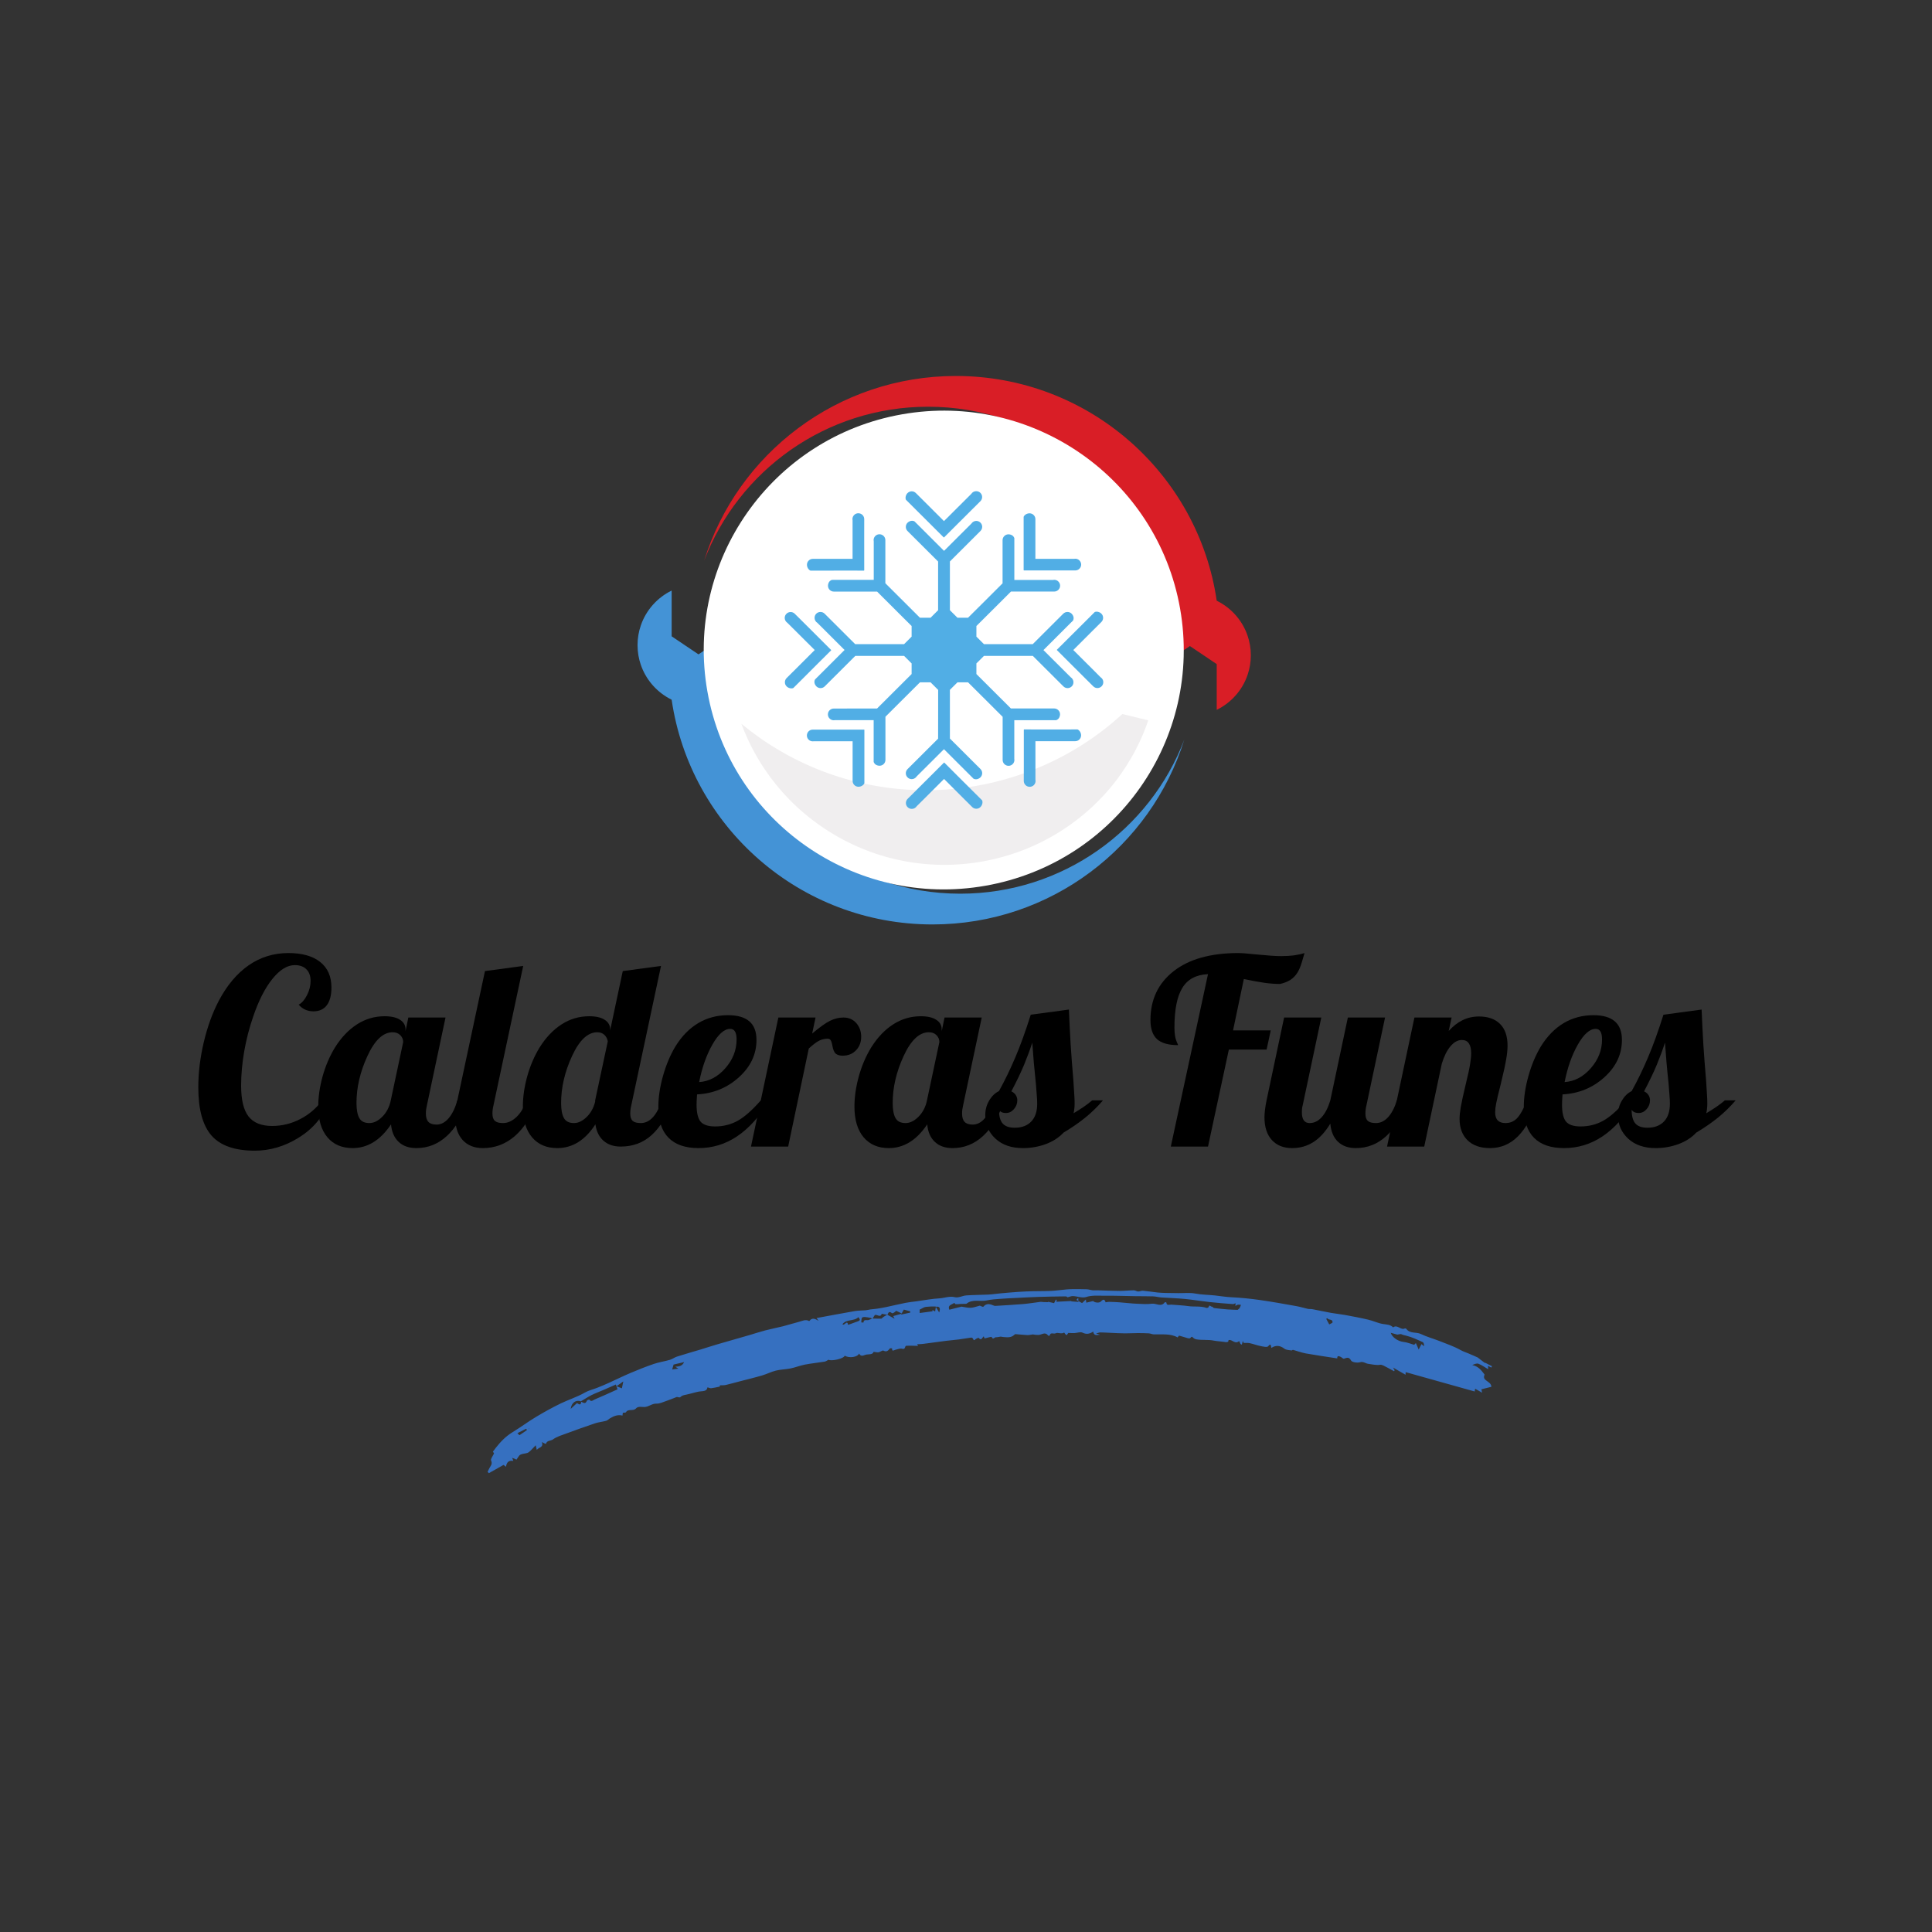 <?xml version="1.0" encoding="UTF-8" standalone="yes"?>
<svg xmlns="http://www.w3.org/2000/svg" xmlns:xlink="http://www.w3.org/1999/xlink" width="500" zoomAndPan="magnify" viewBox="0 0 375 375" height="500" preserveAspectRatio="xMidYMid meet" version="1.0">
  <rect x="0" y="0" width="375" height="375" fill="#333333" stroke="none"/>
  <defs>
    <g/>
    <clipPath id="d0c1a3d486">
      <path d="M 94 250 L 290 250 L 290 286 L 94 286 Z M 94 250 " clip-rule="nonzero"/>
    </clipPath>
    <clipPath id="f7cb9096f1">
      <path d="M 93.145 256.008 L 288.645 246.105 L 290.164 276.066 L 94.664 285.969 Z M 93.145 256.008 " clip-rule="nonzero"/>
    </clipPath>
    <clipPath id="5abd8d240b">
      <path d="M 93.145 256.008 L 288.645 246.105 L 290.164 276.066 L 94.664 285.969 Z M 93.145 256.008 " clip-rule="nonzero"/>
    </clipPath>
    <clipPath id="3de2a8c6ee">
      <path d="M 201 165.117 L 203 165.117 L 203 166 L 201 166 Z M 201 165.117 " clip-rule="nonzero"/>
    </clipPath>
    <clipPath id="d9340ec8d7">
      <path d="M 202.148 165.316 C 202.02 165.375 201.887 165.43 201.754 165.492 C 201.887 165.43 202.02 165.375 202.148 165.312 C 202.148 165.312 202.148 165.312 202.148 165.316 " clip-rule="nonzero"/>
    </clipPath>
    <clipPath id="afe59cee53">
      <path d="M 202.242 165.379 L 201.906 165.117 L 201.672 165.422 L 202.004 165.68 Z M 202.242 165.379 " clip-rule="nonzero"/>
    </clipPath>
    <clipPath id="c036b0914c">
      <path d="M 136 72.973 L 242.891 72.973 L 242.891 138 L 136 138 Z M 136 72.973 " clip-rule="nonzero"/>
    </clipPath>
    <clipPath id="3000819a93">
      <path d="M 123.746 114 L 230 114 L 230 179.434 L 123.746 179.434 Z M 123.746 114 " clip-rule="nonzero"/>
    </clipPath>
    <linearGradient x1="-0.002" gradientTransform="matrix(-0.235, 0.3, -0.301, -0.234, 202.073, 165.252)" y1="0" x2="1.009" gradientUnits="userSpaceOnUse" y2="0" id="b76d5efe3e">
      <stop stop-opacity="1" stop-color="rgb(22.78%, 66.699%, 32.819%)" offset="0"/>
      <stop stop-opacity="1" stop-color="rgb(22.939%, 66.745%, 32.658%)" offset="0.031"/>
      <stop stop-opacity="1" stop-color="rgb(23.141%, 66.945%, 32.349%)" offset="0.062"/>
      <stop stop-opacity="1" stop-color="rgb(23.341%, 67.148%, 32.15%)" offset="0.078"/>
      <stop stop-opacity="1" stop-color="rgb(23.499%, 67.348%, 31.95%)" offset="0.094"/>
      <stop stop-opacity="1" stop-color="rgb(23.553%, 67.499%, 31.744%)" offset="0.109"/>
      <stop stop-opacity="1" stop-color="rgb(23.753%, 67.499%, 31.544%)" offset="0.125"/>
      <stop stop-opacity="1" stop-color="rgb(23.9%, 67.537%, 31.348%)" offset="0.141"/>
      <stop stop-opacity="1" stop-color="rgb(23.9%, 67.653%, 31.192%)" offset="0.148"/>
      <stop stop-opacity="1" stop-color="rgb(23.9%, 67.766%, 30.988%)" offset="0.156"/>
      <stop stop-opacity="1" stop-color="rgb(23.952%, 67.853%, 30.743%)" offset="0.172"/>
      <stop stop-opacity="1" stop-color="rgb(24.152%, 68.053%, 30.547%)" offset="0.188"/>
      <stop stop-opacity="1" stop-color="rgb(24.358%, 68.199%, 30.345%)" offset="0.203"/>
      <stop stop-opacity="1" stop-color="rgb(24.557%, 68.257%, 30.199%)" offset="0.219"/>
      <stop stop-opacity="1" stop-color="rgb(24.699%, 68.457%, 30.135%)" offset="0.234"/>
      <stop stop-opacity="1" stop-color="rgb(24.699%, 68.66%, 29.935%)" offset="0.25"/>
      <stop stop-opacity="1" stop-color="rgb(24.76%, 68.86%, 29.799%)" offset="0.266"/>
      <stop stop-opacity="1" stop-color="rgb(24.96%, 68.999%, 29.732%)" offset="0.281"/>
      <stop stop-opacity="1" stop-color="rgb(25.099%, 69.063%, 29.532%)" offset="0.312"/>
      <stop stop-opacity="1" stop-color="rgb(25.168%, 69.263%, 29.33%)" offset="0.328"/>
      <stop stop-opacity="1" stop-color="rgb(25.368%, 69.398%, 29.131%)" offset="0.344"/>
      <stop stop-opacity="1" stop-color="rgb(25.574%, 69.473%, 28.925%)" offset="0.359"/>
      <stop stop-opacity="1" stop-color="rgb(25.774%, 69.673%, 28.725%)" offset="0.375"/>
      <stop stop-opacity="1" stop-color="rgb(25.97%, 69.8%, 28.526%)" offset="0.391"/>
      <stop stop-opacity="1" stop-color="rgb(26.17%, 69.876%, 28.326%)" offset="0.406"/>
      <stop stop-opacity="1" stop-color="rgb(26.299%, 70.076%, 28.125%)" offset="0.422"/>
      <stop stop-opacity="1" stop-color="rgb(26.373%, 70.274%, 27.925%)" offset="0.438"/>
      <stop stop-opacity="1" stop-color="rgb(26.575%, 70.474%, 27.74%)" offset="0.453"/>
      <stop stop-opacity="1" stop-color="rgb(26.781%, 70.599%, 27.589%)" offset="0.469"/>
      <stop stop-opacity="1" stop-color="rgb(26.981%, 70.599%, 27.414%)" offset="0.484"/>
      <stop stop-opacity="1" stop-color="rgb(27.1%, 70.599%, 27.231%)" offset="0.492"/>
      <stop stop-opacity="1" stop-color="rgb(27.18%, 70.68%, 27.034%)" offset="0.5"/>
      <stop stop-opacity="1" stop-color="rgb(27.38%, 70.88%, 26.817%)" offset="0.516"/>
      <stop stop-opacity="1" stop-color="rgb(27.499%, 70.999%, 26.611%)" offset="0.531"/>
      <stop stop-opacity="1" stop-color="rgb(27.499%, 71.083%, 26.411%)" offset="0.547"/>
      <stop stop-opacity="1" stop-color="rgb(27.53%, 71.283%, 26.257%)" offset="0.562"/>
      <stop stop-opacity="1" stop-color="rgb(27.637%, 71.399%, 26.114%)" offset="0.578"/>
      <stop stop-opacity="1" stop-color="rgb(27.847%, 71.399%, 25.864%)" offset="0.594"/>
      <stop stop-opacity="1" stop-color="rgb(28.087%, 71.399%, 25.61%)" offset="0.602"/>
      <stop stop-opacity="1" stop-color="rgb(28.195%, 71.494%, 25.407%)" offset="0.609"/>
      <stop stop-opacity="1" stop-color="rgb(28.291%, 71.693%, 25.203%)" offset="0.625"/>
      <stop stop-opacity="1" stop-color="rgb(28.491%, 71.893%, 25.005%)" offset="0.641"/>
      <stop stop-opacity="1" stop-color="rgb(28.6%, 72.093%, 24.805%)" offset="0.656"/>
      <stop stop-opacity="1" stop-color="rgb(28.693%, 72.198%, 24.605%)" offset="0.672"/>
      <stop stop-opacity="1" stop-color="rgb(28.893%, 72.198%, 24.405%)" offset="0.688"/>
      <stop stop-opacity="1" stop-color="rgb(28.999%, 72.273%, 24.199%)" offset="0.703"/>
      <stop stop-opacity="1" stop-color="rgb(29.048%, 72.424%, 23.999%)" offset="0.719"/>
      <stop stop-opacity="1" stop-color="rgb(29.248%, 72.601%, 23.798%)" offset="0.75"/>
      <stop stop-opacity="1" stop-color="rgb(29.399%, 72.801%, 23.596%)" offset="0.758"/>
      <stop stop-opacity="1" stop-color="rgb(29.504%, 72.899%, 23.393%)" offset="0.766"/>
      <stop stop-opacity="1" stop-color="rgb(29.704%, 72.899%, 23.193%)" offset="0.781"/>
      <stop stop-opacity="1" stop-color="rgb(29.903%, 73.003%, 23.099%)" offset="0.797"/>
      <stop stop-opacity="1" stop-color="rgb(30.103%, 73.203%, 23.047%)" offset="0.812"/>
      <stop stop-opacity="1" stop-color="rgb(30.254%, 73.299%, 22.806%)" offset="0.844"/>
      <stop stop-opacity="1" stop-color="rgb(30.409%, 73.299%, 22.54%)" offset="0.859"/>
      <stop stop-opacity="1" stop-color="rgb(30.667%, 73.412%, 22.432%)" offset="0.875"/>
      <stop stop-opacity="1" stop-color="rgb(30.922%, 73.611%, 22.388%)" offset="0.883"/>
      <stop stop-opacity="1" stop-color="rgb(31.126%, 73.7%, 22.272%)" offset="0.891"/>
      <stop stop-opacity="1" stop-color="rgb(31.316%, 73.817%, 22.083%)" offset="0.906"/>
      <stop stop-opacity="1" stop-color="rgb(31.514%, 74.017%, 21.884%)" offset="0.922"/>
      <stop stop-opacity="1" stop-color="rgb(31.77%, 74.1%, 21.684%)" offset="0.938"/>
      <stop stop-opacity="1" stop-color="rgb(32.101%, 74.159%, 21.538%)" offset="0.969"/>
      <stop stop-opacity="1" stop-color="rgb(32.394%, 74.359%, 21.338%)" offset="1"/>
    </linearGradient>
  </defs>
  <g fill="#000000" fill-opacity="1">
    <g transform="translate(37.536, 222.548)">
      <g>
        <path d="M 9.266 -11.828 C 9.266 -9.055 9.75 -7.055 10.719 -5.828 C 11.688 -4.609 13.207 -4 15.281 -4 C 17.188 -4 19 -4.441 20.719 -5.328 C 22.438 -6.211 23.879 -7.441 25.047 -9.016 L 26.203 -8.516 C 25.098 -5.68 23.18 -3.422 20.453 -1.734 C 17.734 -0.047 14.891 0.797 11.922 0.797 C 8.047 0.797 5.25 -0.176 3.531 -2.125 C 1.812 -4.082 0.953 -7.211 0.953 -11.516 C 0.953 -14.285 1.301 -17.176 2 -20.188 C 2.707 -23.195 3.676 -25.883 4.906 -28.25 C 6.508 -31.289 8.453 -33.602 10.734 -35.188 C 13.023 -36.77 15.594 -37.562 18.438 -37.562 C 21.102 -37.562 23.16 -36.984 24.609 -35.828 C 26.066 -34.68 26.797 -33.023 26.797 -30.859 C 26.797 -29.359 26.492 -28.211 25.891 -27.422 C 25.297 -26.641 24.43 -26.25 23.297 -26.25 C 22.723 -26.25 22.191 -26.359 21.703 -26.578 C 21.223 -26.797 20.801 -27.117 20.438 -27.547 C 21.039 -27.848 21.578 -28.457 22.047 -29.375 C 22.516 -30.289 22.75 -31.219 22.75 -32.156 C 22.75 -33.125 22.477 -33.875 21.938 -34.406 C 21.406 -34.945 20.656 -35.219 19.688 -35.219 C 18.219 -35.219 16.766 -34.32 15.328 -32.531 C 13.891 -30.75 12.641 -28.285 11.578 -25.141 C 10.836 -23.004 10.266 -20.773 9.859 -18.453 C 9.461 -16.141 9.266 -13.93 9.266 -11.828 Z M 9.266 -11.828 "/>
      </g>
    </g>
  </g>
  <g fill="#000000" fill-opacity="1">
    <g transform="translate(62.428, 222.548)">
      <g>
        <path d="M 16.281 -22.75 L 16.281 -22.391 L 16.828 -25.047 L 24.047 -25.047 L 20.438 -8.016 C 20.375 -7.711 20.32 -7.438 20.281 -7.188 C 20.25 -6.938 20.234 -6.676 20.234 -6.406 C 20.234 -5.676 20.398 -5.133 20.734 -4.781 C 21.066 -4.438 21.586 -4.266 22.297 -4.266 C 23.16 -4.266 23.941 -4.672 24.641 -5.484 C 25.348 -6.305 25.914 -7.469 26.344 -8.969 L 28.453 -8.969 C 27.379 -5.895 25.988 -3.582 24.281 -2.031 C 22.582 -0.477 20.617 0.297 18.391 0.297 C 16.953 0.297 15.805 -0.102 14.953 -0.906 C 14.098 -1.707 13.602 -2.844 13.469 -4.312 C 12.438 -2.77 11.297 -1.613 10.047 -0.844 C 8.797 -0.082 7.453 0.297 6.016 0.297 C 3.941 0.297 2.312 -0.398 1.125 -1.797 C -0.062 -3.203 -0.656 -5.191 -0.656 -7.766 C -0.656 -9.629 -0.375 -11.582 0.188 -13.625 C 0.758 -15.664 1.551 -17.52 2.562 -19.188 C 3.789 -21.156 5.223 -22.664 6.859 -23.719 C 8.492 -24.77 10.281 -25.297 12.219 -25.297 C 13.52 -25.297 14.52 -25.066 15.219 -24.609 C 15.926 -24.16 16.281 -23.539 16.281 -22.75 Z M 15.828 -20.281 C 15.828 -20.789 15.645 -21.234 15.281 -21.609 C 14.914 -21.992 14.414 -22.188 13.781 -22.188 C 11.938 -22.188 10.305 -20.648 8.891 -17.578 C 7.473 -14.504 6.766 -11.469 6.766 -8.469 C 6.766 -7.164 6.945 -6.188 7.312 -5.531 C 7.676 -4.883 8.328 -4.562 9.266 -4.562 C 10.129 -4.562 10.973 -4.977 11.797 -5.812 C 12.617 -6.645 13.16 -7.695 13.422 -8.969 Z M 15.828 -20.281 "/>
      </g>
    </g>
  </g>
  <g fill="#000000" fill-opacity="1">
    <g transform="translate(88.772, 222.548)">
      <g>
        <path d="M -0.406 -5.703 C -0.406 -6.141 -0.367 -6.633 -0.297 -7.188 C -0.234 -7.738 -0.133 -8.332 0 -8.969 L 5.359 -34.062 L 12.781 -35.062 L 7.016 -8.016 C 6.941 -7.711 6.891 -7.438 6.859 -7.188 C 6.828 -6.938 6.812 -6.676 6.812 -6.406 C 6.812 -5.738 6.969 -5.266 7.281 -4.984 C 7.602 -4.703 8.129 -4.562 8.859 -4.562 C 9.797 -4.562 10.68 -4.969 11.516 -5.781 C 12.359 -6.602 12.977 -7.664 13.375 -8.969 L 15.484 -8.969 C 14.41 -5.926 12.973 -3.617 11.172 -2.047 C 9.367 -0.484 7.297 0.297 4.953 0.297 C 3.285 0.297 1.973 -0.227 1.016 -1.281 C 0.066 -2.332 -0.406 -3.805 -0.406 -5.703 Z M -0.406 -5.703 "/>
      </g>
    </g>
  </g>
  <g fill="#000000" fill-opacity="1">
    <g transform="translate(102.145, 222.548)">
      <g>
        <path d="M 6.766 -8.469 C 6.766 -7.164 6.945 -6.188 7.312 -5.531 C 7.676 -4.883 8.328 -4.562 9.266 -4.562 C 10.098 -4.562 10.914 -4.953 11.719 -5.734 C 12.52 -6.516 13.07 -7.508 13.375 -8.719 L 13.375 -8.969 L 15.828 -20.438 C 15.723 -20.969 15.492 -21.391 15.141 -21.703 C 14.797 -22.023 14.344 -22.188 13.781 -22.188 C 11.938 -22.188 10.305 -20.648 8.891 -17.578 C 7.473 -14.504 6.766 -11.469 6.766 -8.469 Z M 16.281 -22.75 L 16.281 -22.547 L 18.734 -34.062 L 26.156 -35.062 L 20.391 -8.016 C 20.316 -7.711 20.266 -7.438 20.234 -7.188 C 20.203 -6.938 20.188 -6.676 20.188 -6.406 C 20.188 -5.738 20.344 -5.266 20.656 -4.984 C 20.977 -4.703 21.504 -4.562 22.234 -4.562 C 23.109 -4.562 23.895 -4.941 24.594 -5.703 C 25.289 -6.473 25.859 -7.562 26.297 -8.969 L 28.406 -8.969 C 27.363 -6 26.016 -3.758 24.359 -2.25 C 22.711 -0.75 20.703 0 18.328 0 C 16.961 0 15.852 -0.375 15 -1.125 C 14.145 -1.875 13.617 -2.938 13.422 -4.312 C 12.422 -2.77 11.301 -1.613 10.062 -0.844 C 8.832 -0.082 7.484 0.297 6.016 0.297 C 3.941 0.297 2.312 -0.398 1.125 -1.797 C -0.062 -3.203 -0.656 -5.191 -0.656 -7.766 C -0.656 -9.629 -0.375 -11.582 0.188 -13.625 C 0.758 -15.664 1.551 -17.52 2.562 -19.188 C 3.789 -21.156 5.223 -22.664 6.859 -23.719 C 8.492 -24.77 10.281 -25.297 12.219 -25.297 C 13.52 -25.297 14.52 -25.066 15.219 -24.609 C 15.926 -24.16 16.281 -23.539 16.281 -22.75 Z M 16.281 -22.75 "/>
      </g>
    </g>
  </g>
  <g fill="#000000" fill-opacity="1">
    <g transform="translate(128.44, 222.548)">
      <g>
        <path d="M 18.391 -20.688 C 18.391 -17.914 17.254 -15.504 14.984 -13.453 C 12.711 -11.398 10.004 -10.289 6.859 -10.125 C 6.828 -9.551 6.801 -9.125 6.781 -8.844 C 6.77 -8.562 6.766 -8.316 6.766 -8.109 C 6.766 -6.578 7.02 -5.492 7.531 -4.859 C 8.051 -4.223 9 -3.906 10.375 -3.906 C 11.938 -3.906 13.379 -4.266 14.703 -4.984 C 16.023 -5.703 17.535 -7.031 19.234 -8.969 L 20.938 -8.969 C 19 -5.832 16.895 -3.504 14.625 -1.984 C 12.352 -0.461 9.863 0.297 7.156 0.297 C 4.594 0.297 2.648 -0.367 1.328 -1.703 C 0.004 -3.035 -0.656 -5.023 -0.656 -7.672 C -0.656 -9.566 -0.352 -11.582 0.25 -13.719 C 0.852 -15.863 1.656 -17.77 2.656 -19.438 C 3.895 -21.438 5.375 -22.945 7.094 -23.969 C 8.812 -24.988 10.738 -25.5 12.875 -25.5 C 14.707 -25.5 16.082 -25.102 17 -24.312 C 17.926 -23.531 18.391 -22.32 18.391 -20.688 Z M 13.281 -22.844 C 12.145 -22.844 11 -21.832 9.844 -19.812 C 8.688 -17.789 7.828 -15.359 7.266 -12.516 C 9.203 -12.648 10.895 -13.547 12.344 -15.203 C 13.801 -16.859 14.531 -18.719 14.531 -20.781 C 14.531 -21.488 14.426 -22.008 14.219 -22.344 C 14.02 -22.676 13.707 -22.844 13.281 -22.844 Z M 13.281 -22.844 "/>
      </g>
    </g>
  </g>
  <g fill="#000000" fill-opacity="1">
    <g transform="translate(147.672, 222.548)">
      <g>
        <path d="M 5.312 0 L -1.906 0 L 3.406 -25.047 L 10.625 -25.047 L 9.969 -21.938 C 11.438 -23.176 12.598 -24.004 13.453 -24.422 C 14.305 -24.836 15.164 -25.047 16.031 -25.047 C 17.062 -25.047 17.895 -24.688 18.531 -23.969 C 19.164 -23.25 19.484 -22.359 19.484 -21.297 C 19.484 -20.254 19.148 -19.383 18.484 -18.688 C 17.816 -17.988 16.945 -17.641 15.875 -17.641 C 15.312 -17.641 14.867 -17.77 14.547 -18.031 C 14.234 -18.301 14.008 -18.852 13.875 -19.688 C 13.77 -20.219 13.648 -20.555 13.516 -20.703 C 13.391 -20.859 13.207 -20.938 12.969 -20.938 C 12.406 -20.938 11.875 -20.816 11.375 -20.578 C 10.875 -20.348 10.188 -19.832 9.312 -19.031 Z M 5.312 0 "/>
      </g>
    </g>
  </g>
  <g fill="#000000" fill-opacity="1">
    <g transform="translate(166.504, 222.548)">
      <g>
        <path d="M 16.281 -22.75 L 16.281 -22.391 L 16.828 -25.047 L 24.047 -25.047 L 20.438 -8.016 C 20.375 -7.711 20.32 -7.438 20.281 -7.188 C 20.25 -6.938 20.234 -6.676 20.234 -6.406 C 20.234 -5.676 20.398 -5.133 20.734 -4.781 C 21.066 -4.438 21.586 -4.266 22.297 -4.266 C 23.16 -4.266 23.941 -4.672 24.641 -5.484 C 25.348 -6.305 25.914 -7.469 26.344 -8.969 L 28.453 -8.969 C 27.379 -5.895 25.988 -3.582 24.281 -2.031 C 22.582 -0.477 20.617 0.297 18.391 0.297 C 16.953 0.297 15.805 -0.102 14.953 -0.906 C 14.098 -1.707 13.602 -2.844 13.469 -4.312 C 12.438 -2.77 11.297 -1.613 10.047 -0.844 C 8.797 -0.082 7.453 0.297 6.016 0.297 C 3.941 0.297 2.312 -0.398 1.125 -1.797 C -0.062 -3.203 -0.656 -5.191 -0.656 -7.766 C -0.656 -9.629 -0.375 -11.582 0.188 -13.625 C 0.758 -15.664 1.551 -17.52 2.562 -19.188 C 3.789 -21.156 5.223 -22.664 6.859 -23.719 C 8.492 -24.77 10.281 -25.297 12.219 -25.297 C 13.52 -25.297 14.52 -25.066 15.219 -24.609 C 15.926 -24.16 16.281 -23.539 16.281 -22.75 Z M 15.828 -20.281 C 15.828 -20.789 15.645 -21.234 15.281 -21.609 C 14.914 -21.992 14.414 -22.188 13.781 -22.188 C 11.938 -22.188 10.305 -20.648 8.891 -17.578 C 7.473 -14.504 6.766 -11.469 6.766 -8.469 C 6.766 -7.164 6.945 -6.188 7.312 -5.531 C 7.676 -4.883 8.328 -4.562 9.266 -4.562 C 10.129 -4.562 10.973 -4.977 11.797 -5.812 C 12.617 -6.645 13.16 -7.695 13.422 -8.969 Z M 15.828 -20.281 "/>
      </g>
    </g>
  </g>
  <g fill="#000000" fill-opacity="1">
    <g transform="translate(192.849, 222.548)">
      <g>
        <path d="M 15.734 -8.359 C 15.734 -7.961 15.711 -7.613 15.672 -7.312 C 15.641 -7.008 15.594 -6.727 15.531 -6.469 C 16.195 -6.863 16.848 -7.273 17.484 -7.703 C 18.117 -8.141 18.672 -8.562 19.141 -8.969 L 21.234 -8.969 C 20.203 -7.758 19.062 -6.645 17.812 -5.625 C 16.562 -4.613 15.148 -3.641 13.578 -2.703 C 12.672 -1.734 11.516 -0.988 10.109 -0.469 C 8.711 0.039 7.242 0.297 5.703 0.297 C 3.473 0.297 1.695 -0.312 0.375 -1.531 C -0.945 -2.75 -1.609 -4.273 -1.609 -6.109 C -1.609 -7.148 -1.352 -8.094 -0.844 -8.938 C -0.344 -9.789 0.285 -10.398 1.047 -10.766 C 2.18 -12.805 3.238 -14.984 4.219 -17.297 C 5.207 -19.617 6.207 -22.383 7.219 -25.594 L 14.625 -26.594 C 14.727 -24.094 14.844 -21.805 14.969 -19.734 C 15.102 -17.66 15.273 -15.406 15.484 -12.969 C 15.578 -11.57 15.641 -10.586 15.672 -10.016 C 15.711 -9.453 15.734 -8.898 15.734 -8.359 Z M 7.516 -20.188 C 7.078 -18.82 6.551 -17.395 5.938 -15.906 C 5.32 -14.414 4.492 -12.688 3.453 -10.719 C 3.816 -10.551 4.098 -10.316 4.297 -10.016 C 4.504 -9.711 4.609 -9.363 4.609 -8.969 C 4.609 -8.332 4.391 -7.766 3.953 -7.266 C 3.523 -6.766 3.008 -6.516 2.406 -6.516 C 2.07 -6.516 1.785 -6.57 1.547 -6.688 C 1.316 -6.801 1.148 -6.957 1.047 -7.156 C 1.047 -5.926 1.285 -5.035 1.766 -4.484 C 2.254 -3.93 3.035 -3.656 4.109 -3.656 C 5.473 -3.656 6.539 -4.055 7.312 -4.859 C 8.082 -5.66 8.469 -6.812 8.469 -8.312 C 8.469 -8.781 8.445 -9.254 8.406 -9.734 C 8.375 -10.223 8.312 -11.035 8.219 -12.172 C 8.051 -13.742 7.914 -15.129 7.812 -16.328 C 7.719 -17.535 7.617 -18.82 7.516 -20.188 Z M 7.516 -20.188 "/>
      </g>
    </g>
  </g>
  <g fill="#000000" fill-opacity="1">
    <g transform="translate(211.981, 222.548)">
      <g/>
    </g>
  </g>
  <g fill="#000000" fill-opacity="1">
    <g transform="translate(222.849, 222.548)">
      <g>
        <path d="M 25.594 -31.562 C 24.695 -31.562 23.703 -31.633 22.609 -31.781 C 21.523 -31.938 20.18 -32.18 18.578 -32.516 L 16.484 -22.547 L 23.797 -22.547 L 23 -18.828 L 15.672 -18.828 L 11.625 0 L 4.406 0 L 11.625 -33.469 C 9.32 -33.363 7.66 -32.473 6.641 -30.797 C 5.617 -29.129 5.109 -26.562 5.109 -23.094 C 5.109 -22.457 5.148 -21.906 5.234 -21.438 C 5.316 -20.969 5.457 -20.52 5.656 -20.094 C 5.727 -19.957 5.77 -19.863 5.781 -19.812 C 5.801 -19.758 5.812 -19.719 5.812 -19.688 C 3.938 -19.688 2.57 -20.078 1.719 -20.859 C 0.875 -21.648 0.453 -22.879 0.453 -24.547 C 0.453 -28.516 1.945 -31.676 4.938 -34.031 C 7.926 -36.383 12.125 -37.562 17.531 -37.562 C 17.832 -37.562 18.195 -37.547 18.625 -37.516 C 19.062 -37.484 19.781 -37.414 20.781 -37.312 C 22.125 -37.188 23.156 -37.098 23.875 -37.047 C 24.594 -36.992 25.25 -36.969 25.844 -36.969 C 26.75 -36.969 27.566 -37.016 28.297 -37.109 C 29.035 -37.211 29.723 -37.363 30.359 -37.562 C 30.328 -37.5 30.176 -36.984 29.906 -36.016 C 29.633 -35.047 29.316 -34.281 28.953 -33.719 C 28.586 -33.145 28.129 -32.68 27.578 -32.328 C 27.023 -31.984 26.363 -31.727 25.594 -31.562 Z M 25.594 -31.562 "/>
      </g>
    </g>
  </g>
  <g fill="#000000" fill-opacity="1">
    <g transform="translate(245.838, 222.548)">
      <g>
        <path d="M 8.359 -4.562 C 9.234 -4.562 10.008 -4.938 10.688 -5.688 C 11.375 -6.438 11.938 -7.531 12.375 -8.969 L 15.781 -25.047 L 23 -25.047 L 19.391 -8.016 C 19.316 -7.711 19.266 -7.438 19.234 -7.188 C 19.203 -6.938 19.188 -6.676 19.188 -6.406 C 19.188 -5.738 19.344 -5.266 19.656 -4.984 C 19.977 -4.703 20.504 -4.562 21.234 -4.562 C 22.109 -4.562 22.895 -4.941 23.594 -5.703 C 24.289 -6.473 24.859 -7.562 25.297 -8.969 L 27.406 -8.969 C 26.332 -5.895 24.941 -3.582 23.234 -2.031 C 21.535 -0.477 19.566 0.297 17.328 0.297 C 15.891 0.297 14.738 -0.109 13.875 -0.922 C 13.008 -1.742 12.508 -2.922 12.375 -4.453 C 11.406 -2.848 10.312 -1.656 9.094 -0.875 C 7.875 -0.094 6.492 0.297 4.953 0.297 C 3.285 0.297 1.973 -0.227 1.016 -1.281 C 0.066 -2.332 -0.406 -3.805 -0.406 -5.703 C -0.406 -6.141 -0.367 -6.633 -0.297 -7.188 C -0.234 -7.738 -0.133 -8.332 0 -8.969 L 3.406 -25.047 L 10.625 -25.047 L 7.016 -8.016 C 6.941 -7.742 6.895 -7.5 6.875 -7.281 C 6.863 -7.07 6.859 -6.848 6.859 -6.609 C 6.859 -5.941 6.984 -5.43 7.234 -5.078 C 7.484 -4.734 7.859 -4.562 8.359 -4.562 Z M 8.359 -4.562 "/>
      </g>
    </g>
  </g>
  <g fill="#000000" fill-opacity="1">
    <g transform="translate(271.131, 222.548)">
      <g>
        <path d="M 12.172 -5.359 C 12.172 -5.961 12.242 -6.711 12.391 -7.609 C 12.547 -8.516 12.859 -9.953 13.328 -11.922 C 13.797 -13.828 14.094 -15.195 14.219 -16.031 C 14.352 -16.863 14.422 -17.566 14.422 -18.141 C 14.422 -18.973 14.27 -19.602 13.969 -20.031 C 13.676 -20.469 13.227 -20.688 12.625 -20.688 C 11.82 -20.688 11.078 -20.273 10.391 -19.453 C 9.711 -18.641 9.156 -17.516 8.719 -16.078 L 5.312 0 L -1.906 0 L 3.406 -25.047 L 10.625 -25.047 L 10.062 -22.438 C 10.906 -23.375 11.812 -24.078 12.781 -24.547 C 13.75 -25.016 14.801 -25.25 15.938 -25.25 C 17.695 -25.25 19.062 -24.766 20.031 -23.797 C 21 -22.828 21.484 -21.426 21.484 -19.594 C 21.484 -18.82 21.391 -17.91 21.203 -16.859 C 21.023 -15.805 20.672 -14.191 20.141 -12.016 C 19.703 -10.316 19.414 -9.113 19.281 -8.406 C 19.145 -7.707 19.078 -7.125 19.078 -6.656 C 19.078 -5.957 19.242 -5.43 19.578 -5.078 C 19.922 -4.734 20.426 -4.562 21.094 -4.562 C 21.926 -4.562 22.641 -4.844 23.234 -5.406 C 23.836 -5.977 24.523 -7.164 25.297 -8.969 L 27.406 -8.969 C 26.332 -5.863 25.035 -3.539 23.516 -2 C 21.992 -0.469 20.18 0.297 18.078 0.297 C 16.211 0.297 14.758 -0.207 13.719 -1.219 C 12.688 -2.238 12.172 -3.617 12.172 -5.359 Z M 12.172 -5.359 "/>
      </g>
    </g>
  </g>
  <g fill="#000000" fill-opacity="1">
    <g transform="translate(296.424, 222.548)">
      <g>
        <path d="M 18.391 -20.688 C 18.391 -17.914 17.254 -15.504 14.984 -13.453 C 12.711 -11.398 10.004 -10.289 6.859 -10.125 C 6.828 -9.551 6.801 -9.125 6.781 -8.844 C 6.77 -8.562 6.766 -8.316 6.766 -8.109 C 6.766 -6.578 7.02 -5.492 7.531 -4.859 C 8.051 -4.223 9 -3.906 10.375 -3.906 C 11.938 -3.906 13.379 -4.266 14.703 -4.984 C 16.023 -5.703 17.535 -7.031 19.234 -8.969 L 20.938 -8.969 C 19 -5.832 16.895 -3.504 14.625 -1.984 C 12.352 -0.461 9.863 0.297 7.156 0.297 C 4.594 0.297 2.648 -0.367 1.328 -1.703 C 0.004 -3.035 -0.656 -5.023 -0.656 -7.672 C -0.656 -9.566 -0.352 -11.582 0.25 -13.719 C 0.852 -15.863 1.656 -17.77 2.656 -19.438 C 3.895 -21.438 5.375 -22.945 7.094 -23.969 C 8.812 -24.988 10.738 -25.5 12.875 -25.5 C 14.707 -25.5 16.082 -25.102 17 -24.312 C 17.926 -23.531 18.391 -22.32 18.391 -20.688 Z M 13.281 -22.844 C 12.145 -22.844 11 -21.832 9.844 -19.812 C 8.688 -17.789 7.828 -15.359 7.266 -12.516 C 9.203 -12.648 10.895 -13.547 12.344 -15.203 C 13.801 -16.859 14.531 -18.719 14.531 -20.781 C 14.531 -21.488 14.426 -22.008 14.219 -22.344 C 14.02 -22.676 13.707 -22.844 13.281 -22.844 Z M 13.281 -22.844 "/>
      </g>
    </g>
  </g>
  <g fill="#000000" fill-opacity="1">
    <g transform="translate(315.657, 222.548)">
      <g>
        <path d="M 15.734 -8.359 C 15.734 -7.961 15.711 -7.613 15.672 -7.312 C 15.641 -7.008 15.594 -6.727 15.531 -6.469 C 16.195 -6.863 16.848 -7.273 17.484 -7.703 C 18.117 -8.141 18.672 -8.562 19.141 -8.969 L 21.234 -8.969 C 20.203 -7.758 19.062 -6.645 17.812 -5.625 C 16.562 -4.613 15.148 -3.641 13.578 -2.703 C 12.672 -1.734 11.516 -0.988 10.109 -0.469 C 8.711 0.039 7.242 0.297 5.703 0.297 C 3.473 0.297 1.695 -0.312 0.375 -1.531 C -0.945 -2.75 -1.609 -4.273 -1.609 -6.109 C -1.609 -7.148 -1.352 -8.094 -0.844 -8.938 C -0.344 -9.789 0.285 -10.398 1.047 -10.766 C 2.18 -12.805 3.238 -14.984 4.219 -17.297 C 5.207 -19.617 6.207 -22.383 7.219 -25.594 L 14.625 -26.594 C 14.727 -24.094 14.844 -21.805 14.969 -19.734 C 15.102 -17.66 15.273 -15.406 15.484 -12.969 C 15.578 -11.57 15.641 -10.586 15.672 -10.016 C 15.711 -9.453 15.734 -8.898 15.734 -8.359 Z M 7.516 -20.188 C 7.078 -18.82 6.551 -17.395 5.938 -15.906 C 5.32 -14.414 4.492 -12.688 3.453 -10.719 C 3.816 -10.551 4.098 -10.316 4.297 -10.016 C 4.504 -9.711 4.609 -9.363 4.609 -8.969 C 4.609 -8.332 4.391 -7.766 3.953 -7.266 C 3.523 -6.766 3.008 -6.516 2.406 -6.516 C 2.07 -6.516 1.785 -6.57 1.547 -6.688 C 1.316 -6.801 1.148 -6.957 1.047 -7.156 C 1.047 -5.926 1.285 -5.035 1.766 -4.484 C 2.254 -3.93 3.035 -3.656 4.109 -3.656 C 5.473 -3.656 6.539 -4.055 7.312 -4.859 C 8.082 -5.66 8.469 -6.812 8.469 -8.312 C 8.469 -8.781 8.445 -9.254 8.406 -9.734 C 8.375 -10.223 8.312 -11.035 8.219 -12.172 C 8.051 -13.742 7.914 -15.129 7.812 -16.328 C 7.719 -17.535 7.617 -18.82 7.516 -20.188 Z M 7.516 -20.188 "/>
      </g>
    </g>
  </g>
  <g fill="#000000" fill-opacity="1">
    <g transform="translate(334.788, 222.548)">
      <g/>
    </g>
  </g>
  <g clip-path="url(#d0c1a3d486)">
    <g clip-path="url(#f7cb9096f1)">
      <g clip-path="url(#5abd8d240b)">
        <path fill="#3670c0" d="M 158.867 256.352 C 158.66 256.074 158.598 255.984 158.492 255.836 C 161 255.375 163.449 254.906 165.91 254.48 C 166.602 254.363 167.316 254.387 168.02 254.324 C 168.34 254.293 168.656 254.199 168.977 254.156 C 169.426 254.098 169.875 254.074 170.32 254.004 C 170.898 253.914 171.473 253.812 172.047 253.691 C 173.285 253.43 174.516 253.129 175.758 252.883 C 176.457 252.746 177.168 252.676 177.879 252.582 C 179.383 252.375 180.879 252.094 182.391 252.004 C 183.371 251.945 184.293 251.52 185.355 251.789 C 186.02 251.961 186.82 251.492 187.57 251.438 C 188.992 251.336 190.418 251.348 191.844 251.277 C 192.625 251.238 193.406 251.105 194.188 251.039 C 195.379 250.93 196.566 250.824 197.758 250.746 C 198.664 250.684 199.574 250.645 200.48 250.625 C 201.656 250.594 202.832 250.621 204.004 250.562 C 204.992 250.512 205.977 250.371 206.961 250.281 C 207.344 250.246 207.727 250.227 208.109 250.223 C 209.047 250.219 209.984 250.211 210.926 250.246 C 211.312 250.258 211.688 250.402 212.074 250.445 C 212.383 250.477 212.699 250.438 213.012 250.445 C 214.422 250.484 215.836 250.559 217.246 250.566 C 218.191 250.57 219.133 250.461 220.074 250.449 C 220.355 250.449 220.637 250.668 220.926 250.68 C 221.227 250.691 221.535 250.504 221.824 250.531 C 222.773 250.613 223.715 250.766 224.66 250.871 C 225.191 250.926 225.73 250.949 226.27 250.961 C 227.09 250.984 227.914 250.984 228.734 250.996 C 229.816 251.008 230.93 250.875 231.98 251.074 C 233.25 251.32 234.523 251.309 235.781 251.441 C 236.84 251.559 237.895 251.738 238.977 251.793 C 240.809 251.879 242.645 252.066 244.465 252.32 C 246.863 252.66 249.25 253.094 251.637 253.52 C 252.391 253.652 253.133 253.891 253.883 254.055 C 254.145 254.113 254.43 254.059 254.695 254.105 C 255.926 254.34 257.145 254.609 258.379 254.832 C 259.266 254.992 260.164 255.07 261.055 255.234 C 262.562 255.512 264.074 255.793 265.566 256.145 C 266.551 256.375 267.484 256.844 268.473 256.992 C 269.18 257.102 269.871 257.082 270.402 257.648 C 271.219 257 271.867 258.25 272.672 257.855 C 272.746 257.82 272.922 257.871 272.973 257.938 C 273.68 258.914 274.875 258.488 275.781 258.926 C 276.93 259.477 278.176 259.816 279.367 260.281 C 280.754 260.828 282.184 261.312 283.477 262.035 C 283.973 262.309 284.465 262.473 284.965 262.676 C 285.59 262.93 286.195 263.211 286.812 263.48 C 286.859 263.5 288.102 264.473 288.172 264.523 C 288.215 264.551 288.301 264.516 288.352 264.547 C 288.77 264.754 289.184 264.973 289.598 265.184 C 289.551 265.27 289.504 265.359 289.461 265.445 C 289.27 265.344 289.074 265.242 288.824 265.105 L 288.855 265.766 C 288.156 265.359 287.594 264.945 286.969 264.703 C 286.645 264.578 286.203 264.762 285.758 264.961 C 286.891 265.164 287.516 265.938 288.156 266.809 C 287.57 268.094 289.414 267.977 289.473 269.18 C 288.922 269.316 288.258 269.48 287.543 269.66 C 287.559 269.738 287.598 269.93 287.668 270.32 C 287.152 270.02 286.762 269.801 286.324 269.547 C 286.285 269.773 286.254 269.953 286.234 270.086 C 281.785 268.84 277.328 267.59 272.836 266.332 C 272.832 266.445 272.824 266.586 272.812 266.84 C 272.023 266.387 271.297 265.969 270.379 265.438 C 270.555 265.723 270.625 265.836 270.695 265.945 C 270.664 266.016 270.629 266.086 270.598 266.16 C 269.918 265.793 269.25 265.414 268.559 265.066 C 268.34 264.961 268.047 264.852 267.828 264.906 C 267.332 265.031 266.07 264.801 265.535 264.715 C 265.023 264.633 264.625 264.219 263.977 264.41 C 263.449 264.562 262.434 264.422 262.246 264.082 C 261.809 263.281 261.402 263.566 260.852 263.723 C 260.691 263.766 260.453 263.477 260.238 263.375 C 259.895 263.215 259.523 263.055 259.559 263.664 C 257.539 263.352 255.504 263.062 253.477 262.703 C 252.633 262.551 251.816 262.234 250.984 262.008 C 250.895 261.984 250.762 262.141 250.668 262.121 C 250.207 262.035 249.668 262.047 249.324 261.793 C 248.496 261.172 247.699 261.023 246.785 261.621 C 246.645 261.32 246.766 260.551 246.141 261.316 C 245.953 261.551 245.18 261.371 244.695 261.273 C 243.98 261.133 243.289 260.863 242.574 260.707 C 242.195 260.625 241.793 260.672 241.402 260.66 C 241.344 260.531 241.285 260.402 241.227 260.273 C 241.164 260.516 241.105 260.758 241.039 260.996 L 240.785 260.867 C 240.691 260.668 240.602 260.473 240.52 260.293 C 239.703 261.012 239.215 259.938 238.461 260.105 C 238.465 260.648 237.98 260.512 237.508 260.445 C 236.871 260.352 236.23 260.336 235.602 260.211 C 234.488 259.992 233.352 260.152 232.242 259.973 C 232.023 259.938 231.781 259.828 231.625 259.68 C 231.32 259.391 231.363 259.383 231.012 259.727 C 230.926 259.809 230.684 259.777 230.535 259.738 C 229.977 259.582 229.434 259.391 228.871 259.25 C 228.812 259.234 228.688 259.449 228.574 259.59 C 227.148 258.789 225.508 259.059 223.91 258.996 C 223.609 258.984 223.316 258.824 223.02 258.805 C 222.277 258.766 221.543 258.746 220.801 258.75 C 219.969 258.754 219.133 258.812 218.305 258.805 C 217.371 258.797 216.441 258.738 215.512 258.699 C 214.859 258.672 214.211 258.629 213.559 258.621 C 213.367 258.621 213.172 258.715 212.742 258.828 C 213.129 258.945 213.266 258.992 213.523 259.066 C 212.898 259.121 212.336 259.344 212.188 258.457 C 211.512 258.914 210.883 259.047 210.113 258.664 C 209.703 258.465 209.078 258.723 208.551 258.75 C 208.215 258.77 207.883 258.738 207.352 258.723 C 207.336 258.746 207.199 258.941 207.051 259.152 C 206.977 259.102 206.895 259.074 206.844 259.023 C 206.734 258.898 206.559 258.645 206.551 258.648 C 206.008 259.02 205.355 258.555 204.898 258.793 C 204.523 258.988 203.867 258.496 203.742 259.25 C 203.742 259.262 203.477 259.289 203.441 259.23 C 202.844 258.402 202.164 259.117 201.52 259.113 C 201.16 259.105 200.793 259.078 200.461 259.012 C 200.102 259.059 199.734 259.152 199.379 259.137 C 198.621 259.102 197.863 259.008 197.102 258.957 C 197.023 258.953 196.922 259.043 196.848 259.113 C 196.25 259.672 195.523 259.57 194.809 259.523 C 194.613 259.508 194.418 259.465 194.238 259.434 C 193.852 259.488 193.562 259.574 193.277 259.559 C 193.035 259.547 192.746 260.137 192.477 259.5 C 192.441 259.418 191.629 259.672 191.094 259.789 C 191.094 259.789 191.031 259.605 190.949 259.379 C 190.633 259.625 190.488 260.324 189.965 259.68 C 189.922 259.633 189.527 259.805 189.348 259.945 C 189.023 260.199 189.051 260.215 188.824 259.797 C 188.777 259.703 188.605 259.613 188.504 259.625 C 187.699 259.734 186.891 259.883 186.086 259.988 C 185.281 260.094 184.469 260.152 183.664 260.25 C 182.156 260.445 180.648 260.66 179.141 260.852 C 178.777 260.898 178.406 260.895 178.012 260.914 C 178.078 261.023 178.168 261.18 178.199 261.234 C 177.422 261.223 176.648 261.168 175.883 261.219 C 175.598 261.234 175.789 262.008 175.109 261.789 C 174.738 261.668 174.246 261.891 173.816 261.988 C 173.512 262.062 173.121 262.434 173.148 261.715 C 173.004 261.719 172.785 261.66 172.723 261.734 C 172.391 262.145 172.113 262.492 171.473 262.152 C 171.277 262.047 170.867 262.422 170.535 262.477 C 170.25 262.523 169.945 262.426 169.57 262.387 C 169.418 262.91 168.785 262.859 168.25 262.906 C 167.75 262.953 167.156 263.512 166.75 262.723 C 166.43 263.43 164.863 263.664 163.957 263.141 C 163.762 263.746 161.289 264.25 160.82 263.922 C 160.504 264.082 160.301 264.254 160.07 264.289 C 158.785 264.5 157.484 264.629 156.211 264.871 C 155.285 265.051 154.395 265.418 153.469 265.609 C 152.523 265.801 151.543 265.801 150.609 266.031 C 149.68 266.258 148.812 266.715 147.887 266.984 C 146.48 267.398 145.047 267.738 143.625 268.109 C 142.703 268.348 141.789 268.609 140.863 268.824 C 140.523 268.902 140.156 268.867 139.727 268.891 C 139.727 268.883 139.738 269.125 139.695 269.137 C 139.148 269.262 138.598 269.383 138.039 269.453 C 137.836 269.477 137.613 269.355 137.324 269.281 C 137.176 270.168 136.316 269.973 135.605 270.109 C 134.781 270.273 133.98 270.543 133.156 270.711 C 132.734 270.793 132.355 270.852 132.035 271.195 C 131.938 271.301 131.582 271.168 131.383 271.145 C 130.711 271.402 130.016 271.688 129.309 271.934 C 128.684 272.145 128.031 272.469 127.41 272.445 C 126.535 272.406 125.938 273.082 125.047 273.102 C 124.602 273.109 123.844 272.918 123.457 273.363 C 122.91 273.992 121.953 273.352 121.488 274.121 C 121.422 274.227 121.109 274.184 120.891 274.215 C 120.867 274.395 120.844 274.582 120.824 274.762 C 119.926 274.531 119.172 274.844 118.445 275.266 C 118.18 275.418 117.949 275.688 117.668 275.77 C 116.953 275.973 116.199 276.031 115.496 276.266 C 113.66 276.879 111.832 277.535 110.016 278.207 C 109.09 278.551 108.102 278.828 107.324 279.391 C 106.887 279.711 106.133 279.551 105.969 280.258 C 105.887 280.227 105.793 280.215 105.715 280.176 C 105.566 280.109 105.422 280.027 105.18 279.902 C 105.555 280.984 104.586 280.887 104.191 281.418 C 104.113 281.094 104.066 280.891 103.977 280.527 C 103.574 280.949 103.266 281.297 102.93 281.617 C 102.758 281.781 102.559 281.949 102.34 282.02 C 101.898 282.156 101.395 282.148 100.996 282.359 C 100.703 282.516 100.543 282.922 100.258 283.305 C 100.121 283.25 99.836 283.133 99.41 282.961 C 99.527 283.27 99.586 283.43 99.637 283.562 C 98.754 283.414 98.344 283.797 98.215 284.695 C 98.008 284.539 97.844 284.41 97.738 284.336 C 96.801 284.863 95.844 285.402 94.891 285.938 C 94.809 285.852 94.723 285.77 94.641 285.68 C 94.754 285.449 94.859 285.223 94.977 284.996 C 95.219 284.527 95.641 284.164 95.316 283.48 C 95.188 283.203 95.648 282.645 95.895 282.102 C 95.875 282.074 95.746 281.879 95.672 281.766 C 95.895 281.469 96.055 281.246 96.223 281.035 C 97.137 279.867 98.141 278.812 99.426 278.023 C 100.992 277.07 102.465 275.973 104.031 275.027 C 105.609 274.082 107.223 273.188 108.879 272.387 C 110.402 271.656 112.035 271.152 113.516 270.301 C 114.262 269.875 115.137 269.68 115.941 269.359 C 116.672 269.07 117.402 268.766 118.121 268.441 C 119.508 267.816 120.867 267.133 122.266 266.539 C 123.789 265.895 125.324 265.277 126.891 264.742 C 127.902 264.395 128.977 264.25 130.008 263.949 C 130.496 263.809 130.93 263.461 131.418 263.309 C 132.949 262.82 134.5 262.387 136.039 261.922 C 137.094 261.602 138.137 261.254 139.191 260.945 C 141.309 260.324 143.434 259.727 145.555 259.113 C 146.551 258.82 147.535 258.492 148.535 258.23 C 149.68 257.93 150.844 257.715 151.992 257.426 C 153.023 257.164 154.035 256.828 155.066 256.57 C 155.707 256.41 156.348 256.02 157.043 256.41 C 157.055 256.418 157.098 256.406 157.109 256.391 C 157.566 255.789 158.113 255.855 158.844 256.367 Z M 172.227 255.191 C 172.633 255.414 173.035 255.637 173.648 255.969 C 173.461 255.613 173.395 255.48 173.379 255.449 C 173.902 255.301 174.387 255.164 175.09 254.965 C 174.57 254.719 174.258 254.57 173.945 254.426 C 173.672 254.723 173.246 254.984 173.117 254.879 C 172.566 254.422 172.422 254.805 172.242 255.203 C 171.879 255.141 171.523 255.078 171.148 255.008 C 170.887 255.824 170.281 255.098 169.805 255.238 C 169.707 255.398 169.582 255.598 169.359 255.941 C 170.035 255.945 170.605 255.945 171.094 255.949 C 171.25 255.816 171.379 255.676 171.527 255.582 C 171.75 255.434 171.992 255.316 172.23 255.184 Z M 112.816 272.082 C 113.227 272.27 113.652 272.605 113.914 271.867 C 113.957 271.75 114.375 271.633 114.398 271.668 C 114.758 272.191 115.129 271.758 115.406 271.645 C 116.902 271.02 118.379 270.332 119.867 269.664 C 119.762 269.375 119.648 269.059 119.535 268.738 C 118.703 269.105 117.895 269.469 117.078 269.816 C 116.32 270.145 115.543 270.422 114.805 270.793 C 114.094 271.148 113.426 271.598 112.742 272.004 C 111.828 271.641 110.914 272.238 110.77 273.465 C 111.195 273.07 111.52 272.77 111.965 272.359 C 112.125 272.324 112.723 273.062 112.816 272.086 Z M 239.824 252.953 C 239.645 253.016 239.465 253.133 239.301 253.121 C 237.781 253.004 236.258 252.891 234.742 252.723 C 233.141 252.547 231.543 252.277 229.938 252.121 C 228.441 251.977 226.93 251.941 225.426 251.836 C 224.887 251.797 224.355 251.641 223.816 251.625 C 222.719 251.586 221.617 251.605 220.516 251.59 C 218.324 251.555 216.129 251.473 213.938 251.496 C 212.91 251.508 211.891 251.398 210.832 251.746 C 210.082 251.996 209.129 251.609 208.266 251.566 C 207.938 251.551 207.602 251.711 207.211 251.805 C 207.199 251.797 207.035 251.625 206.871 251.625 C 205.008 251.645 203.141 251.676 201.281 251.738 C 199.832 251.785 198.383 251.875 196.938 251.945 C 196.008 251.992 195.078 252.027 194.152 252.105 C 193.281 252.176 192.398 252.215 191.555 252.406 C 190.246 252.707 188.793 252.074 187.594 253.051 C 187.539 253.094 187.438 253.07 187.355 253.074 C 187.023 253.086 186.691 253.086 186.355 253.098 C 186.223 253.105 186.094 253.137 185.957 253.137 C 185.785 253.148 185.609 253.141 185.438 253.137 C 185.434 253.039 185.219 252.879 185.148 252.93 C 184.711 253.254 183.887 253.332 184.262 254.215 C 185.039 254.02 185.805 253.824 186.633 253.617 C 187.145 253.688 187.777 253.863 188.406 253.844 C 188.969 253.82 189.523 253.59 190.184 253.426 C 190.328 253.473 190.797 253.723 190.867 253.633 C 191.523 252.848 192.223 253.141 192.957 253.438 C 193.082 253.488 193.246 253.473 193.391 253.461 C 195.129 253.352 196.875 253.262 198.613 253.113 C 199.738 253.016 200.855 252.824 201.98 252.688 C 202.148 252.668 202.316 252.723 202.488 252.73 C 202.809 252.742 203.129 252.746 203.449 252.754 L 203.426 252.668 C 203.852 252.77 204.281 252.867 204.594 252.938 C 204.754 252.625 204.852 252.438 204.949 252.25 L 205.102 252.309 C 205.074 252.473 205.051 252.637 205.043 252.672 L 207.957 252.523 C 207.945 252.547 207.934 252.57 207.918 252.594 C 208.371 252.629 208.824 252.66 209.324 252.699 L 209.285 251.91 C 209.168 252.043 209.051 252.176 208.934 252.312 C 209.297 252.516 209.668 252.723 210.031 252.93 C 210.105 252.863 210.172 252.793 210.246 252.723 C 210.402 252.578 210.559 252.43 210.762 252.234 C 210.797 252.465 210.824 252.641 210.852 252.848 C 211.289 252.742 211.691 252.645 212.176 252.527 C 212.387 252.812 213.344 252.996 213.695 252.609 C 214.156 252.109 214.422 252.176 214.594 252.781 C 214.848 252.742 215.059 252.684 215.266 252.688 C 215.914 252.699 216.559 252.73 217.207 252.773 C 217.816 252.816 218.426 252.887 219.031 252.934 C 219.578 252.98 220.125 253.039 220.676 253.055 C 221.641 253.082 222.625 253.191 223.57 253.051 C 224.41 252.93 225.363 253.777 226.098 252.766 C 226.125 252.727 226.387 252.785 226.387 252.812 C 226.457 253.527 226.98 253.195 227.328 253.227 C 228.438 253.324 229.559 253.355 230.656 253.516 C 231.832 253.691 233.031 253.453 234.18 253.863 C 234.293 253.902 234.574 253.781 234.602 253.684 C 234.762 253.09 235.039 253.707 235.254 253.621 C 235.332 253.59 235.492 253.867 235.633 253.887 C 236.531 254 237.438 254.094 238.34 254.164 C 239 254.215 239.664 254.219 240.234 254.242 C 240.383 254.105 240.535 254.012 240.617 253.879 C 240.727 253.695 240.785 253.48 240.867 253.277 C 240.676 253.258 240.48 253.207 240.297 253.234 C 240.148 253.254 240.012 253.367 239.781 253.484 C 239.805 253.262 239.816 253.117 239.832 252.938 Z M 274.488 261.031 C 274.523 261 274.668 260.848 274.812 260.691 C 274.891 260.867 274.977 261.047 275.055 261.223 C 275.152 261.453 275.25 261.68 275.367 261.953 C 275.691 261.309 275.816 261.059 275.902 260.895 C 276.094 261.043 276.258 261.172 276.422 261.297 C 276.414 260.961 276.348 260.594 276.156 260.508 C 275.105 260.031 274.051 259.523 272.938 259.254 C 272.617 259.176 272.312 259.125 272.008 258.973 C 271.852 258.891 271.602 259 271.211 259.047 C 270.938 258.973 270.441 258.836 269.938 258.695 C 270.211 259.602 271.406 260.371 272.457 260.473 C 273.105 260.535 273.734 260.816 274.488 261.027 Z M 178.504 254.191 C 178.508 254.262 178.508 254.551 178.508 254.855 C 179.406 254.738 180.203 254.629 181 254.523 C 180.996 254.438 180.992 254.352 180.988 254.266 C 181.141 254.355 181.297 254.441 181.508 254.559 C 181.547 254.32 181.574 254.145 181.648 253.68 C 181.914 254.121 182.078 254.387 182.293 254.746 C 182.582 253.918 182.395 253.547 181.73 253.637 C 181.664 253.645 181.59 253.586 181.52 253.586 C 181.227 253.582 180.938 253.586 180.645 253.594 C 180.355 253.609 180.062 253.625 179.773 253.66 C 179.617 253.676 179.461 253.715 179.32 253.777 C 179.102 253.875 178.898 253.992 178.508 254.195 Z M 164.609 257.156 C 165.266 256.918 165.906 256.691 166.543 256.461 C 166.98 256.301 167 256.133 166.613 255.656 C 165.77 256.512 164.301 255.984 163.52 257.023 C 163.875 257.453 164.457 256.055 164.609 257.156 Z M 130.742 264.863 C 130.656 265.164 130.574 265.453 130.469 265.816 C 130.797 265.773 131.145 265.727 131.664 265.656 C 131.332 265.441 131.207 265.355 131.078 265.273 C 131.793 265.238 132.41 265.176 132.789 264.379 C 132.02 264.562 131.363 264.715 130.742 264.863 Z M 169.234 255.961 C 169.184 255.91 169.129 255.863 169.078 255.816 C 168.672 255.75 168.27 255.652 167.855 255.625 C 167.664 255.613 167.344 255.676 167.293 255.797 C 167.184 256.059 167.207 256.379 167.172 256.676 L 167.594 256.715 C 167.645 255.984 168.23 256.332 168.59 256.215 C 168.805 256.141 169.016 256.051 169.23 255.969 Z M 257.625 255.844 C 257.559 255.895 257.492 255.945 257.422 255.992 C 257.617 256.352 257.809 256.711 258.004 257.07 C 258.227 256.934 258.648 256.797 258.648 256.656 C 258.664 255.941 257.844 256.312 257.625 255.844 Z M 174.879 255.168 C 175.629 255.004 176.148 254.891 176.672 254.777 C 176.676 254.695 176.68 254.613 176.684 254.531 C 176.273 254.422 175.863 254.305 175.438 254.191 C 175.293 254.445 175.156 254.676 174.875 255.168 Z M 119.668 269.066 C 120.082 269.23 120.395 269.352 120.707 269.473 C 120.789 269.078 120.863 268.727 120.984 268.133 C 120.426 268.527 120.094 268.766 119.668 269.066 Z M 102.289 277.562 C 102.234 277.484 102.18 277.398 102.125 277.316 C 101.578 277.598 101.031 277.875 100.434 278.176 C 100.652 278.391 100.809 278.578 100.836 278.566 C 101.332 278.242 101.809 277.902 102.289 277.562 Z M 102.66 277.266 C 102.66 277.266 102.605 277.305 102.605 277.324 C 102.609 277.344 102.641 277.363 102.656 277.383 C 102.676 277.359 102.711 277.344 102.711 277.324 C 102.711 277.301 102.676 277.285 102.66 277.266 Z M 102.66 277.266 " fill-opacity="1" fill-rule="nonzero"/>
      </g>
    </g>
  </g>
  <g clip-path="url(#3de2a8c6ee)">
    <g clip-path="url(#d9340ec8d7)">
      <g clip-path="url(#afe59cee53)">
        <path fill="url(#b76d5efe3e)" d="M 202.238 165.379 L 201.906 165.121 L 201.668 165.422 L 202 165.684 Z M 202.238 165.379 " fill-rule="nonzero"/>
      </g>
    </g>
  </g>
  <g clip-path="url(#c036b0914c)">
    <path fill="#d91e26" d="M 224.547 111.555 C 224.609 111.734 224.664 111.922 224.719 112.109 C 224.727 112.121 224.727 112.137 224.734 112.148 C 224.672 111.949 224.609 111.75 224.547 111.555 Z M 180.137 78.945 C 160.273 78.945 143.316 91.371 136.664 108.855 C 143.129 88.066 162.562 72.977 185.535 72.977 C 211.27 72.977 232.562 91.922 236.164 116.594 L 236.77 116.918 C 239.273 118.332 241.211 120.621 242.152 123.379 C 242.562 124.574 242.785 125.855 242.785 127.191 C 242.785 128.52 242.562 129.809 242.152 131 C 241.141 133.977 238.961 136.41 236.164 137.781 L 236.164 128.902 L 230.957 125.398 L 228.355 127.148 L 226.363 128.492 L 225.754 128.902 L 225.754 137.781 C 221.832 135.863 219.133 131.844 219.133 127.191 C 219.133 122.539 221.832 118.52 225.754 116.594 L 225.816 116.594 C 225.539 115.086 225.176 113.598 224.734 112.148 C 219.043 92.949 201.234 78.945 180.137 78.945 Z M 180.137 78.945 " fill-opacity="1" fill-rule="evenodd"/>
  </g>
  <g clip-path="url(#3000819a93)">
    <path fill="#4493d6" d="M 141.984 140.855 C 141.922 140.676 141.867 140.488 141.812 140.301 C 141.805 140.289 141.797 140.273 141.797 140.262 C 141.859 140.461 141.922 140.66 141.984 140.855 Z M 186.391 173.465 C 206.258 173.465 223.215 161.039 229.871 143.555 C 223.402 164.344 203.969 179.434 180.996 179.434 C 155.262 179.434 133.969 160.488 130.367 135.816 L 129.766 135.492 C 127.258 134.078 125.324 131.789 124.379 129.031 C 123.969 127.836 123.746 126.555 123.746 125.219 C 123.746 123.891 123.969 122.602 124.379 121.41 C 125.391 118.434 127.57 116 130.367 114.629 L 130.367 123.508 L 135.574 127.012 L 138.176 125.262 L 140.168 123.918 L 140.777 123.508 L 140.777 114.629 C 144.699 116.547 147.398 120.566 147.398 125.219 C 147.398 129.871 144.699 133.891 140.777 135.816 L 140.715 135.816 C 140.992 137.324 141.359 138.812 141.797 140.262 C 147.488 159.461 165.297 173.465 186.391 173.465 Z M 186.391 173.465 " fill-opacity="1" fill-rule="evenodd"/>
  </g>
  <path fill="#ffffff" d="M 175.09 80.418 C 200.422 75.961 224.586 92.836 229.051 118.102 C 233.52 143.375 216.605 167.473 191.27 171.922 C 165.938 176.379 141.777 159.504 137.309 134.238 C 132.84 108.973 149.758 84.875 175.09 80.418 " fill-opacity="1" fill-rule="evenodd"/>
  <path fill="#f0eeef" d="M 222.875 139.816 C 222.754 140.176 222.629 140.531 222.504 140.875 C 222.102 141.965 221.652 143.035 221.152 144.094 C 220.66 145.133 220.125 146.164 219.52 147.188 C 218.93 148.207 218.285 149.211 217.594 150.199 L 217.023 151.004 L 217.008 151.023 C 216.969 151.078 216.879 151.195 216.723 151.383 L 216.66 151.469 L 216.629 151.523 C 213.297 155.848 209.25 159.359 204.766 162.008 C 200.117 164.758 194.996 166.562 189.715 167.375 C 184.461 168.184 179.055 168.004 173.785 166.777 C 168.699 165.594 163.766 163.441 159.23 160.277 C 154.867 157.234 151.258 153.516 148.461 149.363 C 146.582 146.578 145.055 143.598 143.906 140.496 C 145.066 141.449 146.27 142.363 147.516 143.242 C 169.559 158.633 198.832 156.055 217.844 138.594 L 222.875 139.816 " fill-opacity="1" fill-rule="evenodd"/>
  <path fill="#51aee5" d="M 178.066 99.219 L 183.191 104.328 L 183.219 104.301 L 183.238 104.312 L 188.367 99.199 L 190.297 97.281 C 190.742 96.84 190.742 96.109 190.297 95.668 C 190.082 95.453 189.789 95.336 189.484 95.336 C 189.188 95.336 188.895 95.453 188.68 95.668 C 188.629 95.723 188.582 95.785 188.535 95.855 L 186.742 97.641 L 183.223 101.145 L 179.699 97.621 L 177.77 95.703 C 177.555 95.488 177.27 95.363 176.965 95.363 C 176.66 95.363 176.375 95.488 176.152 95.703 C 175.824 96.035 175.668 96.582 175.832 96.992 L 178.066 99.219 " fill-opacity="1" fill-rule="nonzero"/>
  <path fill="#51aee5" d="M 157.309 110.758 L 160.473 110.758 L 164.133 110.75 L 167.715 110.758 L 167.715 110.711 L 167.746 110.711 L 167.742 103.477 L 167.746 100.762 C 167.746 100.133 167.234 99.621 166.602 99.621 C 166.297 99.621 166.004 99.738 165.797 99.953 C 165.574 100.168 165.457 100.457 165.457 100.762 C 165.457 100.832 165.473 100.91 165.484 100.992 L 165.484 108.473 L 157.77 108.473 C 157.461 108.473 157.18 108.59 156.961 108.812 C 156.746 109.027 156.629 109.312 156.629 109.617 C 156.629 110.086 156.906 110.578 157.309 110.758 " fill-opacity="1" fill-rule="nonzero"/>
  <path fill="#51aee5" d="M 161.336 126.215 L 161.301 126.18 L 161.32 126.16 L 156.191 121.043 L 154.262 119.129 C 153.82 118.684 153.098 118.684 152.652 119.129 C 152.438 119.34 152.312 119.625 152.312 119.93 C 152.312 120.234 152.438 120.52 152.652 120.738 C 152.703 120.789 152.766 120.836 152.832 120.887 L 158.137 126.172 L 154.609 129.695 L 152.68 131.613 C 152.465 131.828 152.348 132.121 152.348 132.426 C 152.348 132.73 152.465 133.012 152.68 133.227 C 153.012 133.559 153.562 133.711 153.977 133.551 L 156.215 131.324 L 158.793 128.742 L 161.336 126.215 " fill-opacity="1" fill-rule="nonzero"/>
  <path fill="#51aee5" d="M 167.777 141.645 L 167.734 141.645 L 167.734 141.617 L 157.754 141.617 C 157.121 141.617 156.617 142.129 156.617 142.758 C 156.617 143.062 156.734 143.348 156.949 143.562 C 157.164 143.777 157.449 143.895 157.754 143.895 C 157.832 143.895 157.906 143.887 157.988 143.875 L 165.492 143.875 L 165.492 151.57 C 165.492 151.867 165.609 152.16 165.824 152.375 C 166.039 152.59 166.324 152.707 166.637 152.707 C 167.102 152.707 167.602 152.43 167.777 152.027 L 167.777 141.645 " fill-opacity="1" fill-rule="nonzero"/>
  <path fill="#51aee5" d="M 188.395 153.121 L 185.812 150.547 L 183.281 148.012 L 183.246 148.047 L 183.223 148.027 L 178.094 153.141 L 176.168 155.059 C 175.723 155.504 175.723 156.23 176.168 156.672 C 176.383 156.887 176.672 157.004 176.977 157.004 C 177.285 157.004 177.566 156.887 177.781 156.672 C 177.84 156.617 177.887 156.562 177.93 156.492 L 179.727 154.707 L 183.238 151.195 L 186.766 154.719 L 188.691 156.637 C 188.91 156.859 189.191 156.977 189.5 156.977 C 189.805 156.977 190.094 156.859 190.309 156.637 C 190.645 156.312 190.797 155.766 190.637 155.352 L 188.395 153.121 " fill-opacity="1" fill-rule="nonzero"/>
  <path fill="#51aee5" d="M 209.152 141.582 L 205.988 141.59 L 202.332 141.59 L 198.75 141.582 L 198.75 141.629 L 198.723 141.629 L 198.723 148.863 L 198.715 151.578 C 198.715 152.207 199.227 152.719 199.859 152.719 C 200.164 152.719 200.457 152.602 200.672 152.387 C 200.887 152.172 201.004 151.883 201.004 151.578 C 201.004 151.508 200.992 151.434 200.977 151.348 L 200.977 143.867 L 208.695 143.867 C 209 143.867 209.285 143.75 209.508 143.535 C 209.723 143.312 209.84 143.027 209.84 142.723 C 209.84 142.254 209.555 141.762 209.152 141.582 " fill-opacity="1" fill-rule="nonzero"/>
  <path fill="#51aee5" d="M 196.875 139.789 L 204.578 139.789 C 204.578 139.789 204.633 139.789 204.648 139.789 L 205.008 139.789 L 205.016 139.781 C 205.168 139.727 205.309 139.645 205.418 139.527 C 205.633 139.312 205.754 138.953 205.754 138.648 C 205.754 138.016 205.238 137.512 204.605 137.512 L 196.215 137.512 L 189.52 130.832 L 189.52 128.77 L 190.984 127.309 L 200.469 127.309 L 206.406 133.227 C 206.848 133.672 207.578 133.676 208.023 133.227 C 208.238 133.012 208.355 132.73 208.355 132.426 C 208.355 132.121 208.238 131.836 208.023 131.613 C 207.965 131.566 207.91 131.52 207.84 131.469 L 202.531 126.18 L 207.973 120.746 L 207.98 120.746 C 207.98 120.746 208.023 120.707 208.027 120.699 L 208.285 120.434 C 208.355 120.289 208.391 120.129 208.391 119.965 C 208.391 119.66 208.215 119.328 208 119.113 C 207.555 118.672 206.836 118.672 206.383 119.113 L 200.449 125.031 L 190.984 125.031 L 189.52 123.57 L 189.52 121.508 L 192.246 118.793 L 196.23 114.82 L 204.621 114.82 C 205.254 114.82 205.766 114.309 205.766 113.68 C 205.766 113.375 205.648 113.09 205.426 112.871 C 205.219 112.656 204.926 112.539 204.621 112.539 C 204.543 112.539 204.477 112.551 204.391 112.566 L 196.883 112.566 L 196.883 104.883 C 196.883 104.883 196.883 104.82 196.883 104.812 L 196.883 104.438 C 196.828 104.293 196.738 104.156 196.625 104.035 C 196.402 103.824 196.051 103.711 195.746 103.711 C 195.113 103.711 194.598 104.223 194.598 104.848 L 194.598 113.223 L 190.629 117.184 L 187.902 119.895 L 185.84 119.895 L 184.375 118.441 L 184.375 108.98 L 190.309 103.062 C 190.754 102.609 190.754 101.891 190.309 101.449 C 190.094 101.234 189.805 101.109 189.5 101.109 C 189.199 101.109 188.91 101.234 188.691 101.449 C 188.637 101.496 188.59 101.559 188.547 101.629 L 183.238 106.922 L 177.797 101.488 L 177.789 101.488 C 177.789 101.488 177.754 101.449 177.742 101.434 L 177.484 101.18 L 177.477 101.18 C 177.332 101.109 177.172 101.082 177.012 101.082 C 176.707 101.082 176.367 101.246 176.152 101.461 C 175.707 101.91 175.707 102.633 176.152 103.074 L 182.086 108.992 L 182.086 118.441 L 180.629 119.895 L 178.555 119.895 L 171.848 113.207 L 171.848 104.832 C 171.848 104.211 171.336 103.699 170.703 103.699 C 170.406 103.699 170.113 103.816 169.898 104.031 C 169.684 104.246 169.566 104.527 169.566 104.84 C 169.566 104.91 169.574 104.984 169.594 105.07 L 169.594 112.551 L 161.891 112.551 C 161.891 112.551 161.828 112.551 161.812 112.551 L 161.453 112.559 L 161.445 112.559 C 161.301 112.613 161.16 112.703 161.043 112.812 C 160.828 113.027 160.711 113.391 160.711 113.691 C 160.711 114.324 161.223 114.828 161.855 114.828 L 170.246 114.828 L 174.215 118.793 L 176.945 121.508 L 176.945 123.57 L 175.48 125.031 L 165.992 125.031 L 160.059 119.113 C 159.613 118.672 158.887 118.672 158.441 119.113 C 158.227 119.328 158.109 119.613 158.109 119.918 C 158.109 120.223 158.227 120.504 158.441 120.727 C 158.496 120.773 158.559 120.824 158.629 120.871 L 163.93 126.16 L 158.488 131.594 L 158.484 131.594 C 158.484 131.594 158.441 131.637 158.434 131.648 L 158.176 131.906 L 158.176 131.914 C 158.109 132.059 158.074 132.211 158.074 132.375 C 158.074 132.68 158.246 133.012 158.461 133.227 C 158.906 133.672 159.633 133.672 160.078 133.227 L 166.012 127.309 L 175.48 127.309 L 176.945 128.77 L 176.945 130.832 L 170.246 137.512 L 170.23 137.52 L 161.84 137.527 C 161.211 137.527 160.695 138.031 160.695 138.66 C 160.695 138.965 160.812 139.258 161.035 139.473 C 161.25 139.688 161.535 139.805 161.84 139.805 C 161.918 139.805 161.996 139.797 162.078 139.777 L 169.578 139.777 L 169.578 147.461 C 169.578 147.461 169.578 147.52 169.578 147.535 L 169.578 147.902 C 169.637 148.047 169.727 148.188 169.844 148.305 C 170.059 148.52 170.418 148.629 170.719 148.629 C 171.348 148.629 171.863 148.125 171.863 147.492 L 171.863 139.117 L 175.832 135.16 L 178.559 132.445 L 180.629 132.445 L 182.094 133.906 L 182.094 137.746 L 182.086 143.348 L 182.094 143.359 L 176.152 149.285 C 175.707 149.73 175.707 150.449 176.152 150.891 C 176.367 151.113 176.66 151.23 176.965 151.23 C 177.27 151.23 177.555 151.105 177.77 150.891 C 177.824 150.844 177.875 150.781 177.914 150.711 L 183.223 145.418 L 188.664 150.852 L 188.672 150.852 C 188.672 150.852 188.715 150.891 188.723 150.906 L 188.977 151.164 L 188.984 151.164 C 189.129 151.23 189.289 151.258 189.457 151.258 C 189.762 151.258 190.094 151.094 190.309 150.879 C 190.754 150.43 190.754 149.707 190.309 149.266 L 184.375 143.348 L 184.375 133.898 L 185.84 132.445 L 187.902 132.445 L 190.629 135.16 L 194.613 139.133 L 194.613 147.508 C 194.613 148.129 195.125 148.645 195.758 148.645 C 196.062 148.645 196.348 148.523 196.562 148.309 C 196.777 148.098 196.895 147.812 196.895 147.508 C 196.895 147.43 196.891 147.355 196.875 147.273 L 196.875 139.789 " fill-opacity="1" fill-rule="nonzero"/>
  <path fill="#51aee5" d="M 213.816 131.609 C 213.762 131.551 213.699 131.504 213.629 131.461 L 211.84 129.668 L 208.328 126.168 L 211.852 122.645 L 213.781 120.727 C 213.996 120.512 214.113 120.223 214.113 119.918 C 214.113 119.613 213.996 119.328 213.781 119.113 C 213.449 118.781 212.902 118.629 212.492 118.789 L 210.258 121.023 L 207.668 123.598 L 205.133 126.125 L 205.164 126.16 L 205.141 126.18 L 210.27 131.297 L 212.199 133.215 C 212.645 133.664 213.367 133.664 213.816 133.215 C 214.031 133 214.148 132.715 214.148 132.41 C 214.148 132.105 214.031 131.82 213.816 131.609 " fill-opacity="1" fill-rule="nonzero"/>
  <path fill="#51aee5" d="M 198.688 110.695 L 198.734 110.695 L 198.734 110.723 L 208.707 110.723 C 209.34 110.723 209.855 110.211 209.855 109.582 C 209.855 109.285 209.73 108.992 209.512 108.777 C 209.297 108.562 209.016 108.445 208.707 108.445 C 208.633 108.445 208.555 108.453 208.48 108.473 L 205.938 108.469 L 200.969 108.469 L 200.969 100.777 C 200.977 100.473 200.852 100.18 200.637 99.969 C 200.422 99.754 200.137 99.633 199.832 99.633 C 199.359 99.633 198.859 99.91 198.688 100.312 L 198.688 110.695 " fill-opacity="1" fill-rule="nonzero"/>
</svg>